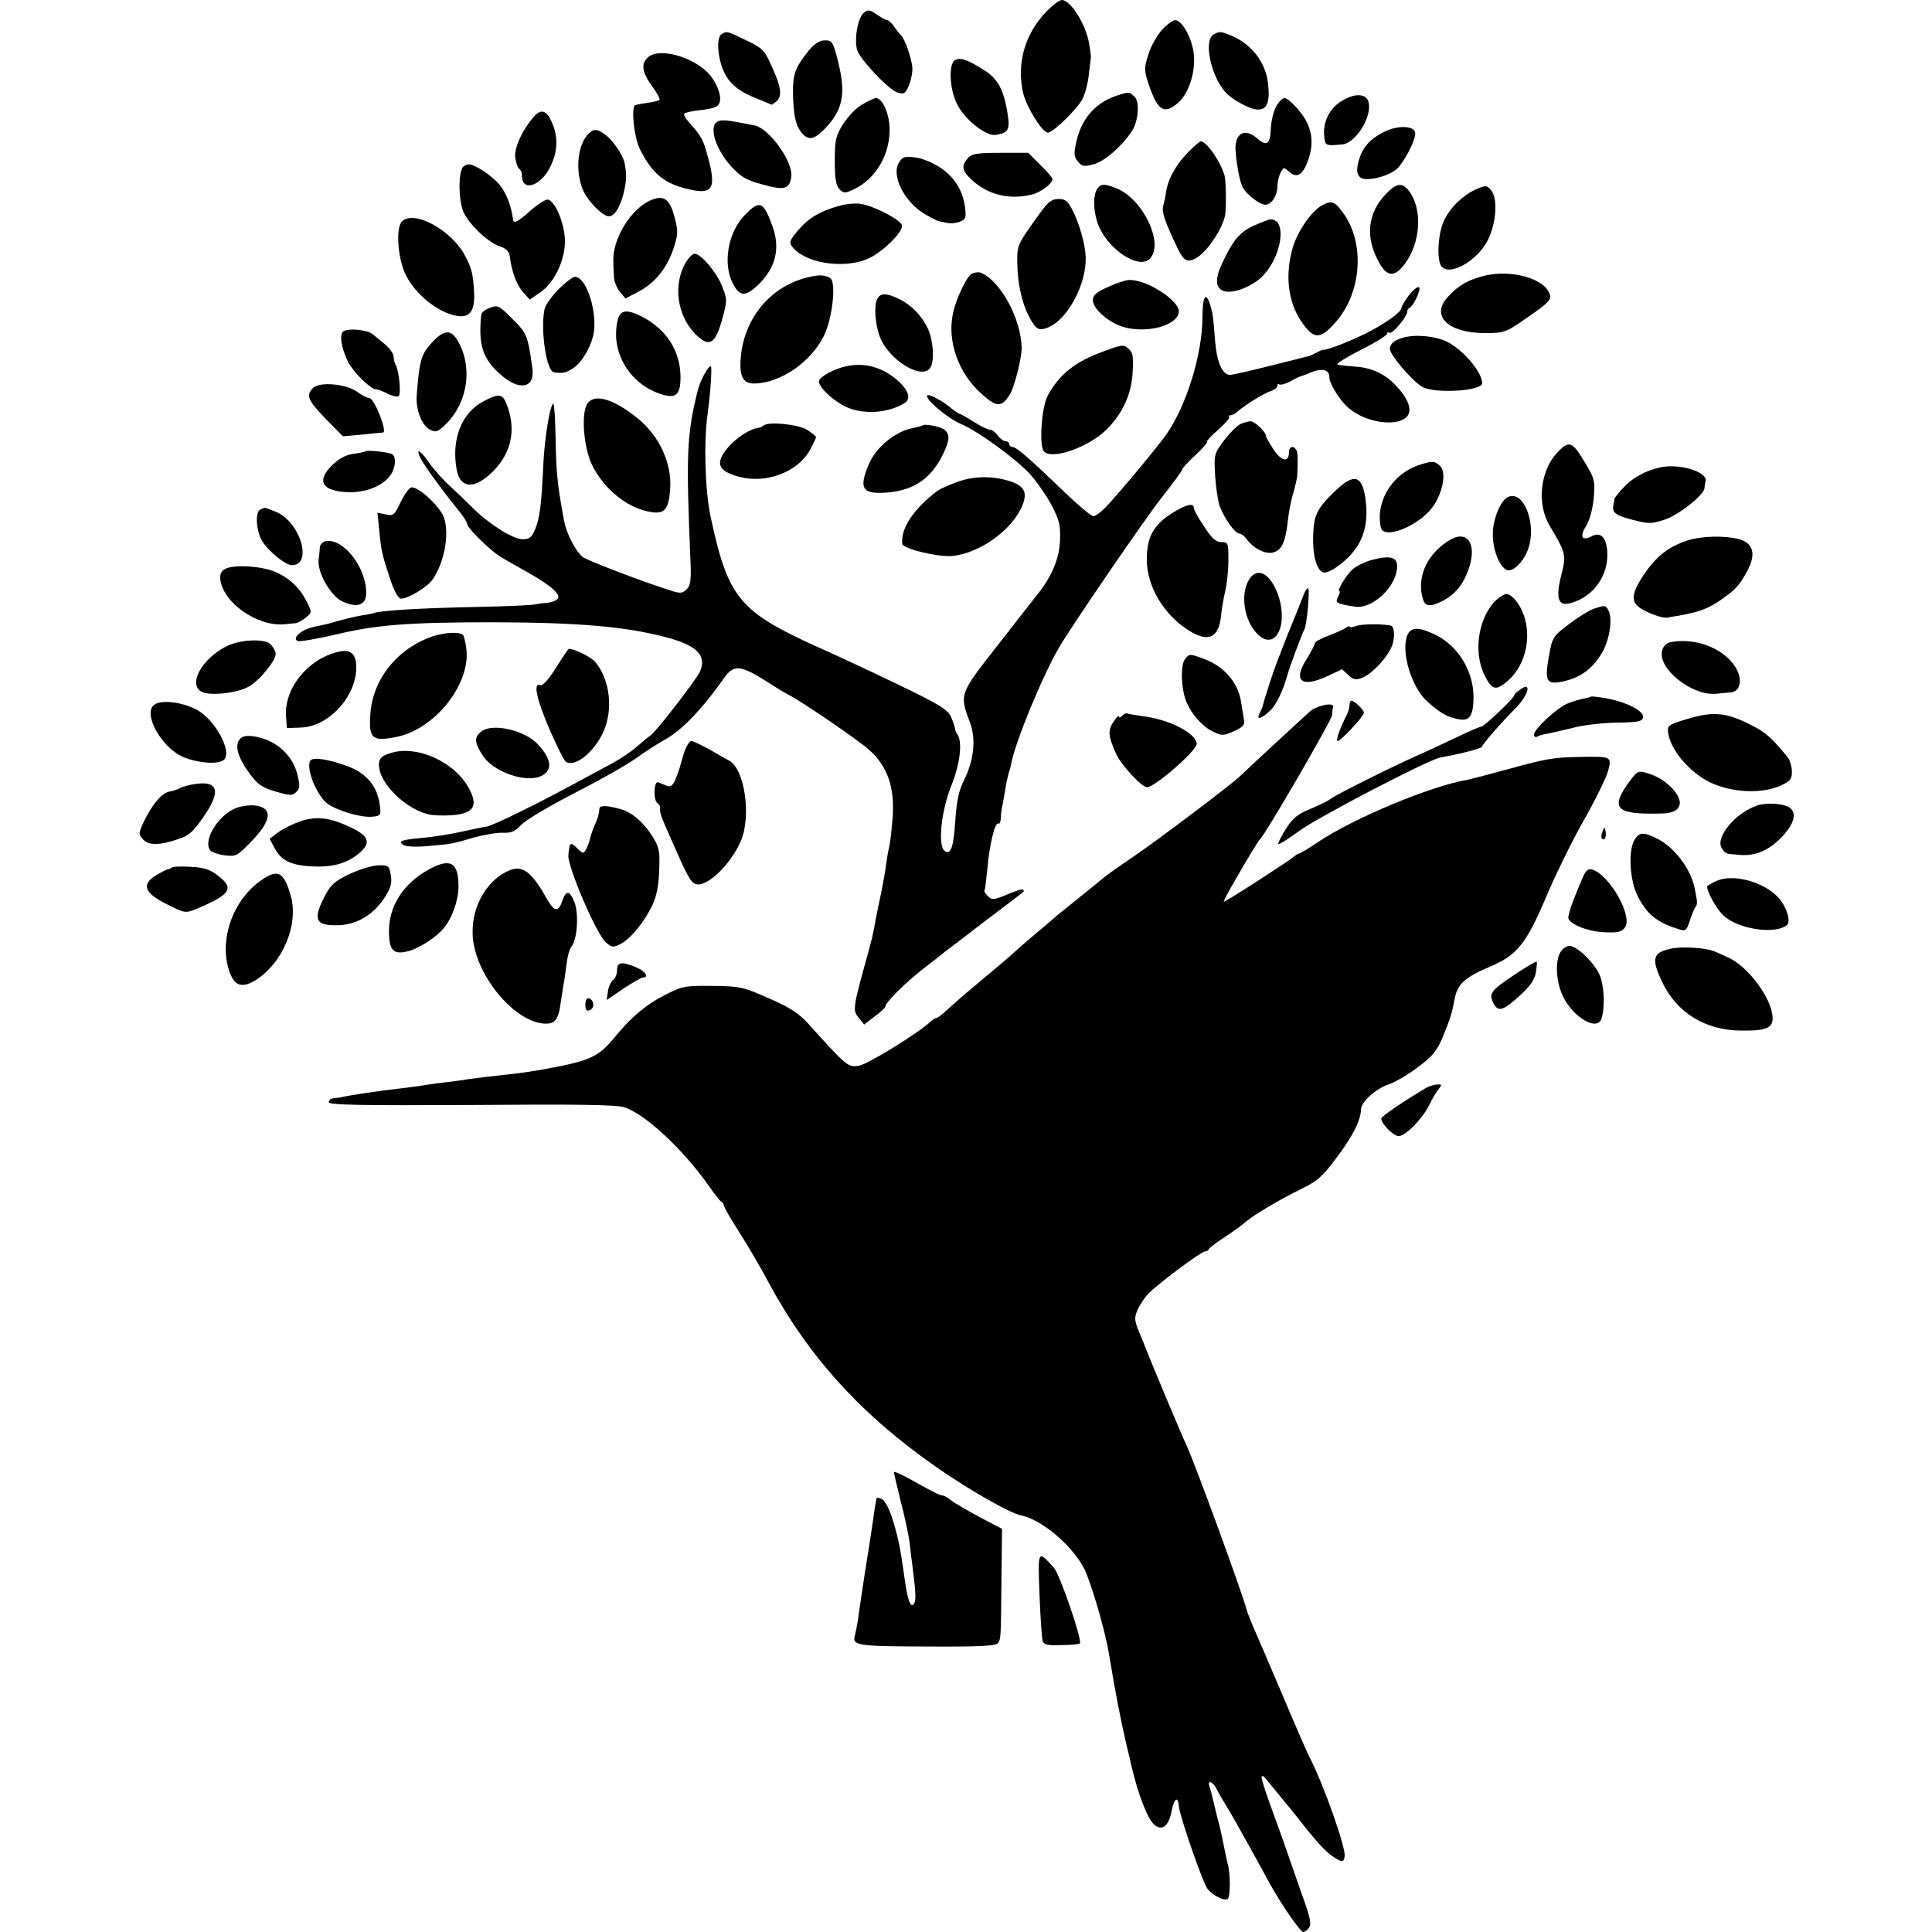 <?xml version="1.0" standalone="no"?>
<!DOCTYPE svg PUBLIC "-//W3C//DTD SVG 20010904//EN"
 "http://www.w3.org/TR/2001/REC-SVG-20010904/DTD/svg10.dtd">
<svg version="1.0" xmlns="http://www.w3.org/2000/svg"
 width="670pt" height="670pt" viewBox="0 0 670 670"
 preserveAspectRatio="xMidYMid meet">
<g transform="translate(0,670) scale(0.1,-0.1)"
fill="#000000" stroke="none">
<path d="M3629 6660 c-76 -78 -105 -184 -80 -286 13 -49 66 -134 85 -134 18 0
103 83 120 117 9 17 19 55 22 85 3 29 7 55 7 58 1 3 -2 25 -6 49 -12 68 -64
151 -95 151 -8 0 -32 -18 -53 -40z"/>
<path d="M2997 6657 c-22 -16 -36 -94 -24 -132 10 -30 98 -125 133 -143 11 -6
25 -8 30 -4 14 9 30 61 28 87 -2 30 -25 98 -38 111 -6 6 -18 21 -26 33 -8 11
-18 21 -23 21 -5 0 -21 9 -37 20 -22 16 -30 17 -43 7z"/>
<path d="M4031 6598 c-17 -18 -39 -56 -48 -85 -16 -51 -16 -56 2 -110 30 -87
53 -101 100 -60 39 33 64 115 54 177 -8 53 -41 110 -63 110 -8 0 -28 -14 -45
-32z"/>
<path d="M2502 6581 c-19 -11 -13 -87 10 -133 20 -41 53 -67 118 -92 25 -10
45 -19 46 -19 0 -1 8 4 17 12 21 17 16 51 -19 126 -22 50 -31 59 -86 85 -68
33 -68 33 -86 21z"/>
<path d="M4208 6580 c-35 -21 -8 -146 42 -200 26 -28 86 -60 113 -60 32 0 42
28 34 94 -9 71 -57 133 -126 162 -39 16 -41 16 -63 4z"/>
<path d="M2804 6524 c-46 -58 -54 -80 -54 -141 1 -86 10 -124 36 -150 20 -20
39 -15 72 18 65 67 77 122 48 237 -17 67 -20 72 -45 72 -19 0 -36 -11 -57 -36z"/>
<path d="M2252 6505 c-30 -22 -28 -53 9 -103 17 -24 29 -45 26 -48 -3 -4 -23
-8 -44 -11 -21 -3 -40 -7 -41 -8 -14 -13 -2 -115 17 -152 44 -88 87 -122 177
-141 82 -18 91 10 49 148 -8 27 -23 50 -48 77 -17 18 -28 36 -24 39 4 4 28 9
54 12 27 2 54 9 61 15 19 15 8 62 -23 103 -46 60 -168 100 -213 69z"/>
<path d="M3311 6491 c-22 -14 -18 -101 8 -152 26 -53 99 -111 133 -107 42 6
50 17 44 62 -13 92 -34 133 -85 164 -59 37 -82 44 -100 33z"/>
<path d="M3878 6370 c-75 -23 -125 -77 -144 -156 -11 -48 -10 -56 4 -74 15
-18 21 -19 57 -9 37 11 96 62 130 114 23 34 28 101 10 119 -18 18 -19 18 -57
6z"/>
<path d="M4653 6350 c-41 -25 -65 -71 -61 -118 3 -38 3 -38 62 -33 47 4 105
95 92 147 -8 30 -47 32 -93 4z"/>
<path d="M2989 6337 c-20 -11 -49 -42 -65 -67 -25 -40 -29 -54 -29 -127 0 -63
4 -86 16 -99 16 -15 19 -15 51 0 76 36 126 123 123 213 -2 52 -25 103 -48 103
-6 -1 -28 -11 -48 -23z"/>
<path d="M4425 6330 c-9 -17 -17 -51 -18 -77 -2 -53 -14 -62 -47 -33 -45 39
-80 17 -75 -46 5 -56 15 -106 25 -124 13 -25 59 -60 78 -60 21 0 41 30 42 63
0 16 5 37 11 48 10 20 11 20 30 3 27 -24 48 -10 66 42 22 63 12 118 -31 169
-20 25 -43 45 -51 45 -8 0 -21 -14 -30 -30z"/>
<path d="M1853 6297 c-42 -47 -71 -111 -66 -145 3 -18 9 -35 14 -38 5 -3 9
-13 9 -23 0 -58 66 -37 99 32 25 51 27 101 6 150 -18 44 -38 51 -62 24z"/>
<path d="M2485 6276 c-26 -19 -2 -94 48 -150 36 -40 53 -50 112 -66 75 -21 93
-16 99 26 8 51 -75 168 -127 179 -100 20 -117 22 -132 11z"/>
<path d="M4805 6245 c-55 -26 -83 -58 -95 -110 -6 -26 -4 -39 6 -49 19 -20
112 5 136 36 34 44 61 105 55 121 -8 21 -60 22 -102 2z"/>
<path d="M2038 6233 c-35 -39 -43 -123 -18 -188 15 -39 69 -95 92 -95 21 0 43
39 54 95 7 35 7 52 0 90 -5 25 -38 75 -62 94 -33 26 -46 26 -66 4z"/>
<path d="M4121 6173 c-41 -42 -69 -90 -77 -137 -2 -17 -7 -39 -10 -49 -6 -20
4 -51 43 -134 26 -57 38 -65 68 -50 37 19 90 95 103 147 5 21 4 122 -1 140
-14 50 -63 120 -83 120 -3 0 -23 -17 -43 -37z"/>
<path d="M3357 6152 c-24 -26 -21 -44 11 -74 56 -53 131 -72 209 -53 31 7 73
38 73 54 0 4 -19 27 -42 49 l-42 42 -96 0 c-81 0 -100 -3 -113 -18z"/>
<path d="M3118 6137 c-29 -44 18 -138 90 -180 20 -12 41 -22 47 -24 5 -1 19
-4 30 -6 11 -3 31 -1 43 4 21 8 23 14 19 47 -7 59 -35 106 -85 140 -26 17 -65
34 -88 36 -36 5 -44 2 -56 -17z"/>
<path d="M1604 6119 c-16 -27 -13 -122 5 -158 23 -45 86 -103 126 -116 21 -7
31 -18 33 -35 7 -54 23 -96 45 -122 l24 -27 35 24 c52 35 90 117 87 186 -3 58
-34 132 -59 137 -8 1 -35 -16 -60 -38 -46 -41 -59 -47 -61 -30 -5 41 -21 85
-41 112 -22 32 -89 78 -112 78 -8 0 -18 -5 -22 -11z"/>
<path d="M3804 6043 c-16 -26 -11 -92 10 -135 39 -81 137 -141 173 -106 51 51
-21 205 -113 244 -44 18 -57 18 -70 -3z"/>
<path d="M4804 6025 c-59 -63 -69 -142 -28 -223 30 -61 56 -67 92 -22 61 77
67 201 14 263 -22 25 -41 21 -78 -18z"/>
<path d="M5120 6044 c-45 -20 -87 -59 -111 -106 -22 -43 -28 -140 -10 -162 29
-35 125 20 161 92 29 58 35 144 11 172 -15 18 -18 18 -51 4z"/>
<path d="M2251 6003 c-67 -33 -128 -135 -124 -210 0 -13 1 -36 2 -52 0 -16 10
-39 20 -52 l20 -24 46 24 c57 30 98 81 121 150 16 49 16 60 3 109 -17 65 -39
78 -88 55z"/>
<path d="M3608 5963 c-82 -114 -81 -112 -80 -178 1 -67 15 -132 39 -180 26
-49 35 -54 69 -40 68 29 133 152 129 245 -2 45 -22 115 -46 162 -16 31 -25 38
-48 38 -23 0 -36 -10 -63 -47z"/>
<path d="M2910 5986 c-65 -18 -103 -40 -139 -81 -36 -41 -37 -48 -15 -70 52
-52 182 -67 259 -30 50 25 117 91 113 113 -3 19 -95 67 -143 75 -16 3 -50 0
-75 -7z"/>
<path d="M4585 5988 c-35 -18 -85 -89 -102 -147 -27 -94 -17 -187 30 -256 43
-63 65 -64 120 -1 89 102 101 272 26 376 -30 42 -40 46 -74 28z"/>
<path d="M2580 5951 c-56 -59 -74 -167 -38 -235 24 -46 44 -46 91 0 58 58 73
124 46 199 -32 89 -45 93 -99 36z"/>
<path d="M1394 5932 c-23 -22 -14 -133 14 -187 34 -67 110 -128 174 -140 47
-9 66 16 62 83 -3 61 -9 83 -30 123 -46 90 -178 163 -220 121z"/>
<path d="M4347 5917 c-48 -22 -72 -51 -109 -131 -25 -53 -23 -85 5 -95 29 -11
93 12 131 47 71 67 92 204 31 201 -5 0 -31 -10 -58 -22z"/>
<path d="M2377 5788 c-43 -76 -29 -181 33 -245 49 -50 71 -38 95 52 17 61 17
67 0 110 -18 49 -74 115 -96 115 -8 0 -22 -15 -32 -32z"/>
<path d="M3369 5750 c-17 -10 -54 -87 -64 -136 -21 -96 18 -208 98 -279 53
-48 70 -49 99 -3 16 25 42 129 41 162 -2 103 -76 236 -144 261 -8 2 -21 0 -30
-5z"/>
<path d="M5153 5745 c-60 -14 -97 -35 -134 -77 -57 -64 3 -122 127 -123 70 0
74 1 142 48 89 61 97 70 82 96 -25 48 -132 75 -217 56z"/>
<path d="M2800 5738 c-122 -30 -211 -131 -229 -259 -10 -78 2 -109 43 -109 89
0 196 72 242 163 31 60 45 189 23 203 -19 11 -38 12 -79 2z"/>
<path d="M1936 5696 c-24 -25 -46 -56 -48 -70 -14 -73 7 -214 33 -217 31 -5
42 -2 68 15 28 19 57 67 68 111 18 74 -22 205 -63 205 -8 0 -34 -20 -58 -44z"/>
<path d="M3843 5705 c-41 -18 -53 -29 -53 -46 0 -26 41 -66 89 -87 79 -33 202
-6 209 45 6 38 -110 114 -172 112 -12 0 -45 -11 -73 -24z"/>
<path d="M4886 5676 c-14 -19 -26 -39 -26 -44 0 -14 -58 -56 -125 -89 -54 -27
-132 -57 -145 -56 -3 1 -14 -4 -25 -10 -11 -6 -24 -12 -30 -13 -5 -1 -65 -16
-132 -33 -67 -17 -129 -31 -137 -31 -27 0 -46 44 -52 116 -6 84 -9 103 -19
132 -14 42 -25 22 -25 -48 0 -126 -54 -303 -124 -405 -23 -34 -153 -191 -205
-247 -19 -21 -41 -38 -49 -38 -8 0 -53 38 -101 84 -115 111 -166 156 -180 156
-6 0 -11 5 -11 10 0 6 -6 10 -13 10 -7 0 -19 9 -27 20 -8 11 -20 20 -27 20 -8
0 -32 12 -56 27 -23 15 -45 27 -49 28 -3 0 -17 9 -30 20 -28 24 -76 50 -82 44
-11 -11 69 -79 116 -99 61 -26 188 -119 238 -172 25 -27 59 -77 77 -110 27
-52 31 -70 29 -122 -2 -63 -29 -127 -81 -191 -13 -16 -76 -97 -140 -179 -129
-165 -128 -163 -90 -265 20 -56 12 -128 -21 -195 -19 -37 -26 -72 -31 -140 -6
-95 -16 -124 -38 -106 -23 20 -11 137 24 225 31 77 40 154 20 180 -4 6 -7 14
-7 18 0 4 -6 22 -13 39 -11 26 -35 42 -178 111 -91 44 -219 104 -285 133 -272
123 -311 170 -371 449 -20 91 -25 260 -11 360 10 71 16 165 11 165 -10 0 -38
-52 -46 -87 -38 -152 -40 -222 -24 -600 2 -58 -1 -75 -15 -88 -16 -14 -22 -14
-66 1 -103 33 -270 98 -291 111 -24 16 -59 82 -67 128 -23 124 -27 165 -29
277 -1 71 -5 128 -8 128 -11 0 -31 -121 -35 -215 -6 -132 -12 -181 -28 -220
-12 -29 -20 -35 -44 -35 -33 0 -117 53 -173 109 -20 20 -54 53 -76 73 -23 20
-56 57 -74 82 -33 48 -50 55 -29 14 14 -26 73 -108 135 -184 14 -18 25 -36 25
-41 0 -9 34 -46 76 -83 32 -28 33 -28 136 -86 88 -50 119 -81 98 -94 -8 -6
-24 -10 -35 -11 -11 0 -29 -3 -40 -5 -11 -3 -105 -7 -210 -9 -190 -4 -317 -12
-345 -20 -8 -3 -29 -7 -45 -9 -25 -4 -76 -17 -120 -30 -5 -1 -27 -6 -47 -10
-42 -9 -78 -40 -55 -49 7 -3 70 8 138 24 139 33 251 41 544 41 296 -1 455 -15
595 -52 107 -28 141 -63 118 -118 -13 -29 -154 -212 -174 -224 -6 -4 -27 -21
-45 -37 -19 -17 -56 -42 -84 -57 -190 -103 -241 -130 -325 -171 -52 -26 -102
-48 -110 -49 -8 -1 -48 -9 -88 -18 -40 -9 -103 -19 -140 -22 -74 -7 -83 -11
-62 -25 9 -5 45 -7 85 -3 82 7 82 7 160 30 33 9 77 17 98 16 30 -1 43 4 65 28
15 16 99 66 187 111 88 45 183 99 210 119 28 20 75 51 106 68 56 32 128 108
196 205 39 57 59 54 178 -23 17 -11 37 -23 45 -27 41 -19 249 -161 286 -195
62 -57 86 -127 80 -227 -3 -42 -8 -87 -11 -101 -3 -14 -8 -38 -10 -55 -9 -63
-14 -87 -36 -192 -5 -29 -10 -55 -11 -58 0 -2 -6 -28 -14 -57 -58 -209 -58
-210 -35 -239 l18 -22 36 28 c21 15 37 30 37 34 0 13 68 82 130 130 36 28 70
54 75 59 6 4 69 52 140 107 72 54 132 100 134 102 2 1 2 5 -1 8 -2 3 -27 -5
-55 -17 -46 -19 -53 -20 -67 -6 -8 9 -14 17 -12 19 2 2 6 36 10 74 7 86 27
166 38 159 4 -3 8 5 9 18 0 13 2 30 4 38 2 8 6 33 10 55 3 22 9 49 12 60 4 11
8 26 9 33 13 75 109 308 167 407 45 77 298 446 356 520 39 49 71 93 71 97 0 4
20 26 45 49 25 23 43 44 41 47 -3 2 15 21 39 42 24 21 41 41 38 44 -4 3 -1 6
5 6 6 0 17 6 24 13 22 20 92 64 116 71 12 4 22 12 22 18 0 6 3 9 6 5 4 -3 21
1 38 10 17 10 33 17 36 18 3 0 20 6 37 14 38 15 63 9 63 -16 0 -25 40 -88 72
-112 60 -48 162 -61 196 -27 20 20 9 58 -30 101 -40 47 -91 71 -153 74 -27 2
-53 5 -57 7 -4 3 33 26 82 51 50 25 90 50 90 55 0 5 4 7 9 4 9 -6 61 56 61 72
0 6 3 12 8 14 14 6 42 67 33 72 -5 3 -21 -10 -35 -28z"/>
<path d="M3042 5663 c-11 -22 -8 -79 7 -125 28 -85 153 -162 179 -110 13 26 8
95 -11 134 -21 44 -58 82 -101 102 -44 21 -63 20 -74 -1z"/>
<path d="M1693 5630 c-13 -5 -24 -15 -24 -22 -11 -103 5 -153 67 -207 66 -59
121 -47 110 24 -16 113 -19 119 -67 167 -51 51 -52 52 -86 38z"/>
<path d="M2143 5593 c-28 -107 36 -221 144 -258 57 -20 73 -6 73 58 -1 90 -48
164 -132 208 -53 27 -76 25 -85 -8z"/>
<path d="M1191 5551 c-15 -10 -8 -57 16 -106 17 -34 78 -95 96 -95 7 0 25 -7
41 -15 15 -8 33 -12 38 -9 10 6 2 89 -10 109 -3 5 -7 18 -7 29 -1 11 -15 30
-31 43 -16 13 -35 29 -43 35 -18 14 -82 21 -100 9z"/>
<path d="M1497 5511 c-37 -40 -43 -63 -52 -185 -3 -48 18 -101 46 -116 17 -9
25 -8 42 7 82 69 108 190 63 285 -28 58 -52 60 -99 9z"/>
<path d="M4851 5524 c-21 -9 -31 -20 -31 -34 0 -21 79 -113 113 -132 45 -24
207 -14 207 13 0 43 -80 131 -136 150 -52 18 -115 19 -153 3z"/>
<path d="M3810 5475 c-88 -34 -141 -79 -178 -150 -20 -40 -29 -170 -12 -190
27 -32 159 15 221 79 54 56 83 120 87 196 3 54 1 68 -15 81 -17 16 -24 14
-103 -16z"/>
<path d="M2935 5430 c-43 -9 -95 -38 -95 -53 0 -21 51 -68 94 -88 61 -28 148
-22 204 14 21 14 13 42 -20 73 -55 50 -117 68 -183 54z"/>
<path d="M1086 5355 c-26 -26 -19 -42 43 -107 l60 -61 68 6 c37 4 69 7 71 7
17 1 -30 120 -48 120 -7 0 -25 9 -41 21 -39 28 -130 36 -153 14z"/>
<path d="M1678 5309 c-77 -39 -114 -133 -94 -239 12 -62 57 -67 115 -15 69 63
91 141 64 226 -18 55 -27 58 -85 28z"/>
<path d="M2039 5303 c-25 -29 -16 -153 14 -215 42 -86 126 -153 207 -164 45
-7 59 11 64 78 7 92 -38 188 -116 250 -79 63 -143 83 -169 51z"/>
<path d="M4303 5230 c-12 -5 -38 -31 -58 -57 -35 -47 -35 -49 -31 -124 3 -42
10 -89 16 -105 16 -42 53 -94 67 -94 6 0 18 -8 25 -18 23 -33 66 -55 93 -48
30 8 43 36 51 109 3 29 11 72 19 97 7 25 14 54 14 65 2 62 2 76 -4 85 -10 17
-25 11 -25 -9 0 -36 -27 -31 -54 11 -14 22 -26 43 -26 47 0 13 -40 51 -53 50
-7 0 -22 -4 -34 -9z"/>
<path d="M2648 5224 c-4 -3 -12 -7 -20 -8 -39 -6 -102 -55 -124 -97 -18 -36
-2 -56 61 -73 92 -24 201 17 243 92 12 22 22 43 22 46 0 3 -15 15 -32 26 -32
19 -136 29 -150 14z"/>
<path d="M3198 5224 c-2 -1 -15 -5 -30 -8 -62 -11 -130 -66 -155 -126 -36 -85
-23 -105 65 -98 92 8 151 49 192 132 24 50 25 69 5 86 -14 11 -70 22 -77 14z"/>
<path d="M5399 5129 c-58 -63 -70 -177 -25 -252 55 -92 58 -102 42 -165 -26
-100 -11 -124 57 -94 60 27 100 88 101 154 1 59 -20 86 -53 69 -35 -19 -44 -3
-21 34 13 21 23 59 27 97 5 58 3 68 -27 118 -48 81 -58 85 -101 39z"/>
<path d="M1268 5135 c-2 -2 -21 -6 -42 -9 -26 -3 -50 -16 -72 -37 -59 -57 -38
-93 55 -96 62 -1 119 22 145 59 18 25 21 64 6 73 -12 7 -86 15 -92 10z"/>
<path d="M4929 5090 c-81 -24 -138 -94 -144 -174 -1 -22 2 -46 7 -53 25 -31
139 22 180 84 33 50 44 116 22 137 -17 17 -26 18 -65 6z"/>
<path d="M5757 5079 c-53 -12 -98 -37 -129 -72 -16 -17 -28 -33 -29 -36 0 -3
-2 -13 -4 -22 -5 -27 7 -36 68 -52 54 -14 64 -14 110 1 47 15 136 85 138 109
0 4 2 16 4 25 6 32 -92 62 -158 47z"/>
<path d="M3321 5029 c-29 -10 -60 -24 -70 -31 -82 -62 -128 -130 -122 -184 2
-17 125 -47 175 -42 94 10 206 90 241 174 19 46 8 68 -42 85 -59 19 -125 19
-182 -2z"/>
<path d="M4632 4999 c-63 -60 -76 -84 -78 -154 -3 -67 11 -121 34 -130 8 -3
28 5 45 17 82 57 114 126 104 224 -10 95 -38 107 -105 43z"/>
<path d="M1390 4960 c-22 -47 -26 -50 -52 -44 l-29 6 6 -59 c7 -74 9 -83 37
-168 14 -44 29 -70 38 -71 24 -1 91 39 110 66 41 59 59 157 40 214 -12 37 -85
106 -112 106 -8 0 -25 -23 -38 -50z"/>
<path d="M5224 4973 c-24 -17 -48 -80 -47 -128 0 -53 24 -112 49 -122 19 -7
53 24 70 64 39 91 -14 225 -72 186z"/>
<path d="M4084 4932 c-80 -45 -107 -88 -107 -172 0 -93 58 -191 145 -246 69
-44 106 -26 113 55 2 20 8 56 14 81 6 25 11 73 11 108 0 59 -1 62 -24 62 -19
0 -34 13 -60 54 -20 29 -36 58 -36 65 0 15 -20 13 -56 -7z"/>
<path d="M903 4933 c-19 -7 -15 -74 6 -109 22 -36 81 -84 103 -84 74 0 29 151
-55 185 -20 8 -38 15 -40 14 -1 0 -8 -3 -14 -6z"/>
<path d="M5019 4822 c-74 -49 -107 -129 -84 -201 8 -25 25 -26 68 -5 39 21 65
49 83 92 43 100 6 164 -67 114z"/>
<path d="M5853 4826 c-68 -22 -111 -56 -157 -126 -38 -59 -40 -86 -9 -108 26
-18 79 -37 95 -34 3 1 21 4 40 7 70 12 106 26 149 57 51 36 62 49 90 101 29
56 19 93 -29 107 -49 13 -128 12 -179 -4z"/>
<path d="M1128 4823 c-10 -3 -18 -12 -19 -21 0 -9 -2 -28 -4 -42 -6 -43 41
-126 81 -145 52 -25 84 -14 84 29 0 90 -81 192 -142 179z"/>
<path d="M4753 4757 c-23 -7 -51 -21 -63 -32 -22 -20 -55 -75 -45 -75 3 0 1
-9 -5 -20 -11 -21 -4 -24 60 -34 56 -8 133 60 144 126 7 46 -16 55 -91 35z"/>
<path d="M783 4728 c-16 -8 -21 -18 -19 -37 9 -81 128 -164 221 -156 17 2 35
3 41 4 7 1 22 9 34 19 22 18 22 19 5 53 -24 48 -54 78 -100 101 -45 24 -148
32 -182 16z"/>
<path d="M4331 4689 c-30 -50 -17 -139 28 -186 61 -64 110 24 74 132 -27 77
-73 102 -102 54z"/>
<path d="M4520 4635 c-5 -14 -29 -73 -53 -132 -24 -60 -52 -133 -61 -163 -21
-65 -23 -72 -26 -85 -1 -5 -6 -18 -11 -27 -14 -26 4 -22 34 6 23 21 46 69 62
126 8 29 51 145 58 156 9 15 21 144 13 144 -4 0 -11 -11 -16 -25z"/>
<path d="M5193 4623 c-65 -57 -86 -181 -45 -264 26 -53 40 -56 82 -19 78 69
89 206 22 283 -8 9 -20 17 -27 17 -7 0 -21 -8 -32 -17z"/>
<path d="M5525 4588 c-16 -6 -55 -30 -86 -54 -53 -40 -56 -45 -67 -107 -15
-83 -10 -99 33 -93 70 11 116 43 151 103 26 44 37 117 22 146 -10 19 -12 19
-53 5z"/>
<path d="M4703 4529 c-13 -4 -23 -6 -23 -2 0 3 -6 1 -12 -4 -7 -5 -34 -17 -60
-27 -27 -10 -48 -22 -48 -26 0 -5 -13 -30 -29 -56 -48 -75 -18 -100 70 -60
l53 25 22 -20 c17 -16 26 -18 47 -10 37 14 96 79 107 119 8 32 5 61 -9 63 -35
6 -101 5 -118 -2z"/>
<path d="M4880 4496 c-22 -58 15 -180 70 -229 45 -40 67 -53 107 -61 39 -9 53
12 53 77 0 90 -54 178 -133 216 -58 28 -85 27 -97 -3z"/>
<path d="M1500 4493 c-123 -42 -209 -150 -216 -273 -5 -82 7 -92 89 -76 135
26 261 185 244 308 -3 22 -8 42 -11 46 -13 12 -63 9 -106 -5z"/>
<path d="M782 4457 c-84 -44 -130 -131 -83 -156 27 -15 123 -5 162 17 39 21
98 94 95 116 -1 8 -8 21 -16 30 -18 23 -110 19 -158 -7z"/>
<path d="M5793 4473 c-14 -3 -25 -14 -29 -29 -16 -62 102 -157 186 -150 19 2
43 4 52 5 30 2 41 37 23 75 -34 72 -139 117 -232 99z"/>
<path d="M1175 4440 c-107 -24 -191 -128 -183 -226 l3 -39 49 2 c91 3 183 97
191 196 4 56 -15 77 -60 67z"/>
<path d="M1928 4384 c-26 -41 -46 -63 -54 -60 -26 10 -14 -47 32 -154 25 -57
50 -108 57 -112 31 -19 95 31 128 101 37 78 25 185 -28 247 -15 16 -71 44 -90
44 -2 0 -22 -29 -45 -66z"/>
<path d="M4110 4415 c-15 -18 -15 -85 -1 -134 14 -47 57 -99 97 -118 31 -15
36 -15 73 1 31 14 39 23 35 39 -2 12 -6 39 -10 62 -10 69 -61 127 -134 152
-44 16 -45 16 -60 -2z"/>
<path d="M5268 4306 c-10 -7 -18 -16 -18 -19 0 -9 -104 -107 -113 -107 -5 0
-45 -17 -90 -39 -45 -21 -104 -49 -132 -61 -90 -40 -286 -138 -300 -150 -8 -7
-40 -22 -70 -35 -45 -18 -62 -32 -86 -70 -16 -26 -28 -49 -26 -52 3 -2 36 18
73 46 67 48 448 247 489 254 77 14 145 32 145 38 0 7 65 82 116 133 48 49 57
97 12 62z"/>
<path d="M5518 4284 c-2 -1 -15 -5 -28 -7 -14 -3 -37 -10 -52 -16 -36 -13
-118 -89 -118 -108 0 -8 5 -11 10 -8 6 4 23 9 38 11 15 3 54 12 87 20 33 9
100 17 150 18 76 1 90 4 93 18 4 22 -56 53 -126 66 -28 5 -53 8 -54 6z"/>
<path d="M535 4256 c-41 -30 24 -148 100 -181 49 -21 119 -27 140 -11 34 25
-29 142 -95 176 -51 26 -121 34 -145 16z"/>
<path d="M4680 4255 c0 -8 -4 -23 -9 -33 -25 -49 -40 -92 -32 -92 11 0 91 87
91 98 0 10 -33 42 -43 42 -4 0 -7 -7 -7 -15z"/>
<path d="M4543 4233 c-28 -25 -212 -195 -242 -224 -27 -27 -284 -221 -375
-283 -48 -32 -95 -66 -105 -75 -21 -17 -31 -26 -106 -86 -28 -22 -55 -44 -61
-50 -6 -5 -32 -28 -59 -50 -26 -22 -60 -51 -75 -65 -29 -26 -38 -34 -135 -115
-33 -27 -76 -65 -95 -82 -19 -18 -38 -33 -42 -33 -4 0 -13 -6 -20 -12 -42 -40
-220 -150 -250 -154 -37 -6 -41 -3 -176 147 -32 35 -64 56 -136 87 -88 39 -99
42 -195 43 -97 1 -105 -1 -166 -32 -66 -34 -115 -75 -175 -148 -57 -69 -86
-81 -260 -112 -30 -5 -75 -12 -100 -14 -45 -5 -151 -17 -160 -20 -3 0 -34 -5
-70 -9 -36 -4 -74 -10 -85 -12 -11 -1 -42 -6 -70 -9 -73 -8 -177 -24 -207 -31
-5 -1 -15 -2 -23 -3 -8 0 -15 -7 -15 -13 0 -10 104 -12 494 -10 368 3 504 1
531 -8 74 -24 205 -147 295 -275 19 -28 38 -51 42 -53 4 -2 8 -8 8 -12 0 -5
24 -47 53 -92 29 -46 75 -123 101 -173 140 -260 322 -461 585 -644 110 -77
254 -159 291 -166 72 -14 178 -104 220 -185 23 -47 71 -208 85 -291 26 -156
41 -230 61 -318 9 -36 17 -70 18 -76 23 -98 55 -181 78 -202 27 -24 51 -7 61
46 9 45 22 54 25 18 2 -32 80 -257 98 -285 15 -23 62 -47 72 -37 9 9 9 89 0
120 -4 17 -10 44 -13 60 -3 17 -10 48 -15 70 -6 22 -15 58 -20 80 -5 22 -12
48 -15 58 -10 25 10 21 23 -5 6 -13 23 -41 36 -63 14 -22 48 -83 77 -135 29
-52 63 -115 77 -140 38 -68 102 -160 111 -160 5 0 14 6 20 14 9 11 6 30 -14
88 -14 40 -40 113 -57 163 -17 50 -46 130 -64 179 -18 50 -31 92 -29 95 3 2 7
2 8 0 2 -2 30 -35 61 -74 32 -38 63 -77 69 -85 53 -68 90 -108 115 -122 29
-17 30 -17 35 3 7 26 -75 257 -123 348 -5 9 -48 107 -95 219 -48 112 -94 220
-103 240 -8 20 -17 42 -18 47 -16 62 -175 496 -208 570 -18 37 -135 318 -141
335 -1 3 -7 17 -13 33 -29 67 -30 73 -17 105 8 17 24 42 37 55 32 34 184 147
196 147 6 0 12 3 14 8 2 4 23 21 48 37 45 30 59 40 83 60 28 24 119 77 184
109 62 30 79 45 128 111 55 73 84 129 85 168 0 26 53 73 97 87 21 7 66 33 100
59 51 38 66 56 87 106 26 64 32 84 40 127 9 55 34 78 126 117 91 39 123 79
190 236 33 79 93 201 133 271 40 71 78 148 84 171 13 50 12 50 -102 48 -93 -2
-113 -6 -255 -45 -58 -16 -116 -31 -130 -34 -127 -21 -398 -134 -522 -218 -31
-21 -60 -38 -63 -38 -3 0 -11 -5 -18 -11 -19 -16 -240 -159 -243 -156 -1 1 10
23 24 48 63 110 96 164 102 169 17 14 250 415 250 431 0 11 1 22 3 27 6 18
-54 7 -80 -15z"/>
<path d="M3892 4218 c-7 -7 -12 -8 -12 -2 0 5 -9 -4 -19 -20 -20 -30 -18 -49
10 -111 18 -39 88 -115 107 -115 27 0 172 127 172 150 0 36 -94 85 -185 96
-27 4 -53 8 -56 10 -3 2 -11 -2 -17 -8z"/>
<path d="M5863 4210 c-80 -23 -83 -25 -77 -57 11 -59 78 -135 146 -167 77 -36
184 -40 248 -8 30 14 35 22 34 49 -1 17 -7 37 -13 45 -56 69 -78 89 -133 116
-79 40 -126 45 -205 22z"/>
<path d="M1672 4165 c-28 -20 -28 -38 0 -82 36 -60 155 -101 207 -73 38 20 34
57 -13 108 -43 48 -154 75 -194 47z"/>
<path d="M831 4136 c-18 -22 -6 -63 34 -118 29 -39 43 -49 91 -63 50 -15 59
-15 72 -1 12 12 13 22 3 61 -17 68 -75 119 -148 131 -29 4 -42 2 -52 -10z"/>
<path d="M2370 4083 c-16 -57 -14 -51 -28 -87 -9 -21 -17 -26 -30 -21 -9 4
-23 9 -29 12 -16 6 -18 -63 -3 -72 6 -4 10 -12 9 -18 -2 -13 2 -25 36 -102 60
-137 70 -155 88 -161 38 -12 121 68 156 149 37 86 14 249 -40 279 -8 4 -38 21
-67 38 -29 16 -58 30 -65 30 -7 0 -19 -21 -27 -47z"/>
<path d="M1350 4087 c-27 -9 -35 -18 -36 -37 -2 -66 99 -163 182 -176 24 -3
65 -3 90 1 57 8 70 33 43 86 -48 96 -186 159 -279 126z"/>
<path d="M1076 4062 c-16 -27 23 -123 61 -150 36 -25 119 -49 157 -44 27 3 28
6 23 41 -8 63 -45 108 -107 132 -68 26 -125 35 -134 21z"/>
<path d="M5656 3997 c-76 -102 -56 -123 111 -118 77 2 78 57 2 113 -13 10 -39
22 -57 27 -29 9 -34 7 -56 -22z"/>
<path d="M670 3980 c-20 -3 -41 -10 -48 -14 -6 -4 -22 -9 -34 -11 -27 -5 -60
-44 -89 -104 -19 -41 -19 -44 -3 -62 20 -22 59 -21 128 3 31 10 49 27 83 77
62 90 49 126 -37 111z"/>
<path d="M6095 3907 c-74 -24 -146 -108 -125 -147 6 -11 16 -20 23 -21 7 -1
25 -2 42 -4 52 -4 99 16 143 61 43 45 54 82 30 102 -19 15 -79 20 -113 9z"/>
<path d="M825 3900 c-62 -19 -122 -110 -97 -148 4 -6 27 -15 50 -18 38 -5 44
-3 84 38 56 56 76 94 62 116 -13 20 -56 25 -99 12z"/>
<path d="M2079 3897 c-2 -22 -5 -32 -18 -62 -7 -16 -14 -38 -16 -47 -2 -10 -8
-25 -13 -34 -8 -15 -11 -15 -30 4 -24 24 -27 21 -31 -24 -3 -40 99 -278 131
-303 20 -17 26 -17 49 -5 35 17 83 76 111 134 15 32 22 68 24 121 3 69 0 81
-25 121 -29 46 -70 81 -106 91 -46 14 -75 15 -76 4z"/>
<path d="M1039 3851 c-25 -9 -59 -26 -75 -38 l-29 -22 19 -35 c23 -43 61 -59
140 -61 69 -2 118 15 158 52 36 34 24 57 -45 88 -68 31 -112 35 -168 16z"/>
<path d="M5557 3816 c-4 -10 -5 -21 -2 -24 9 -9 17 6 13 25 -3 17 -4 17 -11
-1z"/>
<path d="M5666 3783 c-20 -40 -13 -139 13 -190 33 -65 68 -93 148 -117 18 -6
23 -1 33 31 7 21 16 43 20 48 7 10 7 15 -3 65 -14 67 -69 140 -127 170 -52 27
-67 25 -84 -7z"/>
<path d="M1491 3687 c-93 -50 -144 -130 -142 -222 1 -63 17 -77 69 -63 36 10
94 47 120 78 29 34 52 97 52 145 0 84 -27 100 -99 62z"/>
<path d="M595 3691 c-4 -3 -10 -6 -13 -6 -4 0 -22 -9 -40 -20 -53 -32 -42 -62
37 -101 61 -31 65 -31 100 -17 122 51 135 72 76 117 -27 21 -49 28 -94 30 -33
2 -63 1 -66 -3z"/>
<path d="M1212 3669 c-54 -26 -66 -38 -88 -81 -35 -69 -30 -92 21 -96 80 -7
146 28 192 100 19 31 23 48 18 74 -5 32 -9 34 -43 33 -20 0 -65 -14 -100 -30z"/>
<path d="M1770 3683 c-78 -30 -134 -123 -131 -221 3 -138 146 -312 255 -312
31 0 43 16 50 70 4 25 9 56 11 70 3 14 7 45 10 69 3 25 10 50 16 57 21 25 27
114 11 156 -16 40 -29 42 -42 4 -14 -42 -28 -39 -57 13 -49 86 -80 110 -123
94z"/>
<path d="M5487 3653 c-20 -47 -39 -95 -42 -108 -2 -5 -4 -16 -6 -24 -6 -22 64
-52 126 -54 47 -2 60 1 71 18 26 39 -54 180 -113 199 -16 5 -23 -1 -36 -31z"/>
<path d="M896 3640 c-96 -73 -139 -215 -97 -318 17 -42 43 -48 86 -22 96 60
152 194 123 295 -25 86 -47 94 -112 45z"/>
<path d="M5953 3645 c-18 -8 -33 -17 -33 -20 0 -17 31 -74 54 -97 47 -49 181
-71 223 -36 14 11 0 60 -26 91 -48 57 -159 89 -218 62z"/>
<path d="M5412 3399 c-20 -32 -16 -103 8 -154 36 -74 120 -123 134 -77 13 42
9 119 -8 154 -21 44 -79 98 -104 98 -9 0 -23 -10 -30 -21z"/>
<path d="M5794 3410 c-63 -14 -68 -34 -30 -115 51 -108 151 -169 277 -169 93
-1 114 11 104 62 -12 65 -88 162 -149 190 -11 5 -32 15 -46 21 -30 14 -114 20
-156 11z"/>
<path d="M5248 3317 c-79 -53 -86 -63 -68 -98 16 -29 33 -24 89 27 36 32 52
55 57 80 3 19 5 37 3 39 -3 2 -39 -20 -81 -48z"/>
<path d="M2140 3336 c0 -13 -6 -29 -14 -35 -8 -6 -16 -25 -18 -40 l-4 -29 57
39 c32 21 63 39 68 39 24 0 9 22 -24 36 -49 20 -65 18 -65 -10z"/>
<path d="M2030 3216 c0 -19 4 -24 15 -19 18 6 16 34 -2 41 -8 2 -13 -6 -13
-22z"/>
<path d="M4945 2927 c-87 -52 -155 -99 -155 -106 0 -18 43 -61 60 -61 24 0 81
58 106 107 10 21 25 46 33 56 12 15 12 17 -5 16 -10 0 -28 -6 -39 -12z"/>
<path d="M3100 1595 c0 -4 11 -50 24 -103 14 -53 28 -119 31 -147 3 -27 8 -68
11 -90 10 -78 11 -104 4 -116 -12 -19 -23 11 -35 101 -12 87 -19 122 -37 183
-12 41 -28 71 -39 78 -10 5 -19 6 -20 2 0 -4 -2 -16 -4 -25 -2 -9 -5 -34 -8
-55 -3 -21 -15 -99 -27 -173 -11 -74 -23 -151 -25 -170 -3 -19 -8 -42 -10 -50
-11 -37 5 -39 249 -40 187 -1 241 2 247 12 10 15 10 13 12 230 l2 166 -80 42
c-44 24 -87 49 -97 57 -9 8 -22 16 -30 17 -13 2 -25 8 -115 58 -29 16 -53 26
-53 23z"/>
<path d="M3605 1169 c3 -79 8 -151 11 -160 3 -12 17 -16 64 -14 33 0 62 3 65
6 9 10 -69 238 -90 262 -57 63 -56 64 -50 -94z"/>
</g>
</svg>
